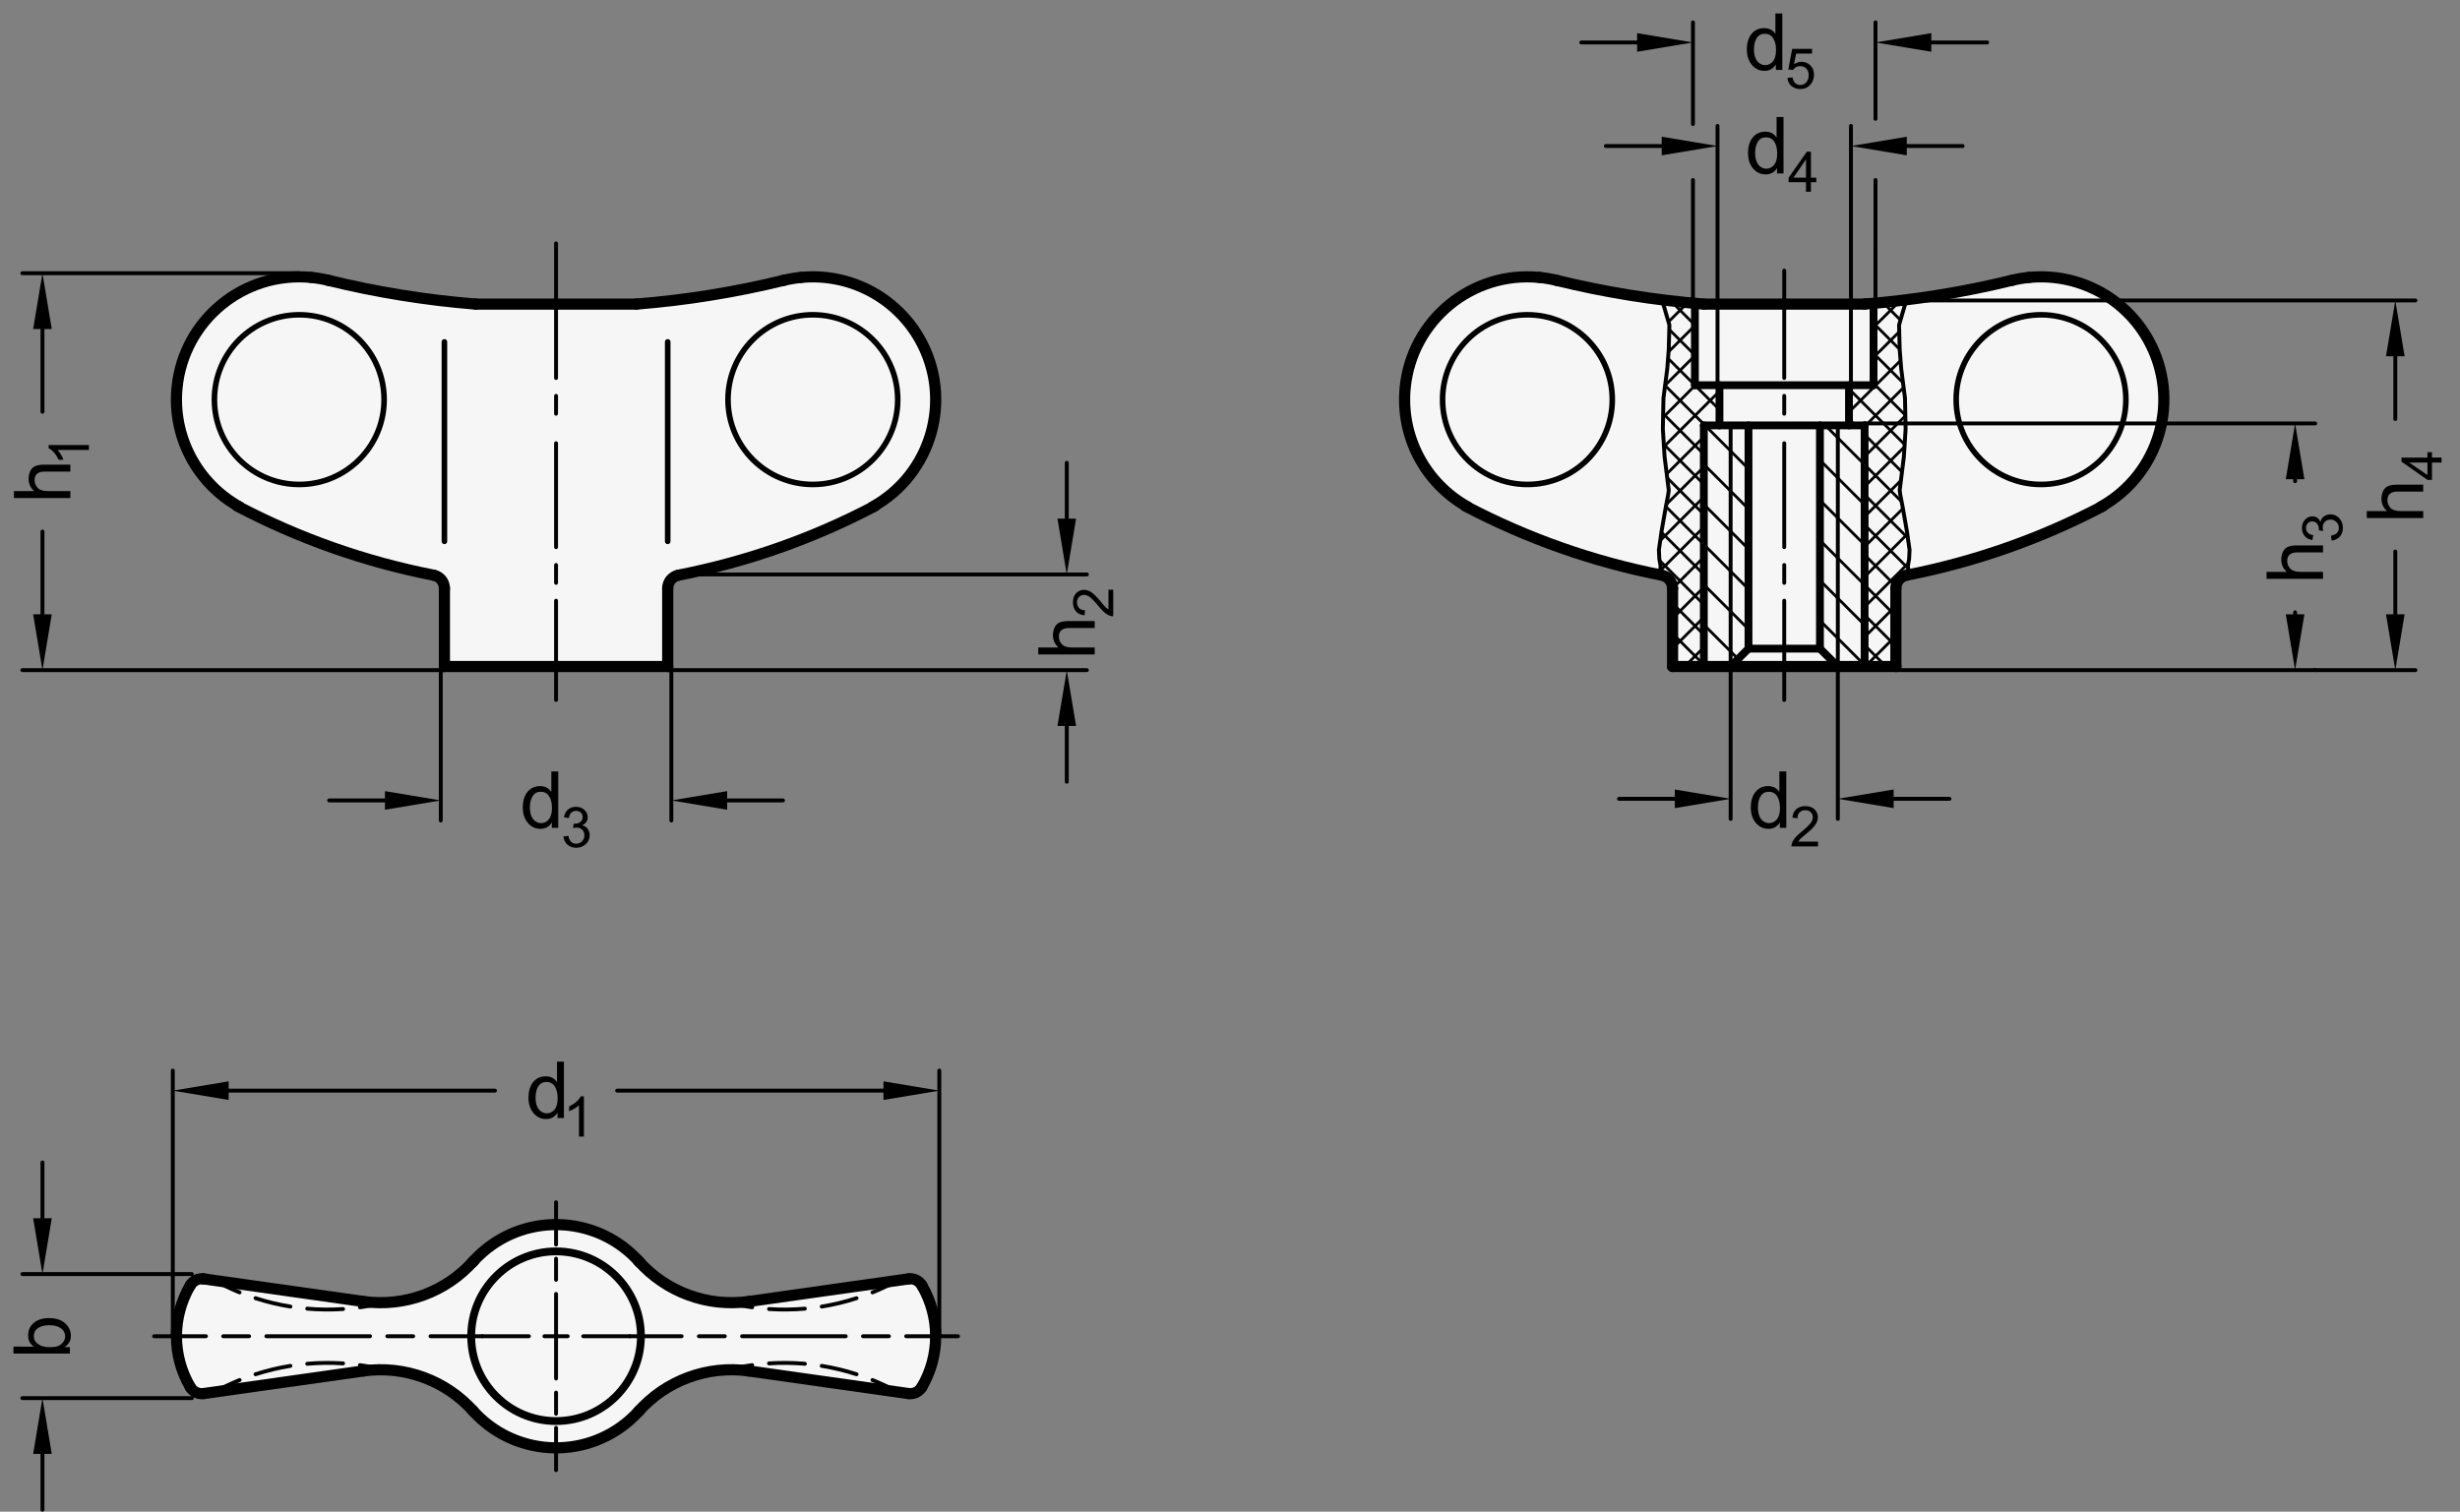 <?xml version="1.0" encoding="utf-8"?>
<!-- Generator: Adobe Illustrator 19.1.0, SVG Export Plug-In . SVG Version: 6.00 Build 0)  -->
<svg version="1.1" xmlns="http://www.w3.org/2000/svg" xmlns:xlink="http://www.w3.org/1999/xlink" x="0px" y="0px"
	 viewBox="0 0 312.276 191.946" enable-background="new 0 0 312.276 191.946" xml:space="preserve">
<rect x="0" y="0" width="312.276" height="191.946" fill="#808080" stroke="none"/>
<g id="MD_x5F_3_x5F_FUELLUNG_x5F_WS">
	<g id="POLYLINE_6_">
		<path fill="#FFFFFF" d="M86.134,73.032c8.595-1.665,16.898-4.586,24.641-8.672c7.521-4.192,10.22-13.687,6.028-21.208
			c-3.019-5.417-8.962-8.529-15.134-7.926c-0.746,0.073-1.486,0.2-2.214,0.379c-6.131,1.499-12.372,2.505-18.664,3.008H60.382
			c-6.292-0.503-12.533-1.509-18.664-3.008c-0.728-0.179-1.468-0.306-2.214-0.379c-8.57-0.837-16.196,5.431-17.033,14
			c-0.603,6.172,2.509,12.115,7.926,15.134c7.712,4.156,16.026,7.082,24.641,8.672c0.798,0.156,1.374,0.856,1.374,1.669v9.927
			h14.173H84.76v-9.927C84.76,73.887,85.336,73.188,86.134,73.032z"/>
	</g>
	<g id="POLYLINE_7_">
		<path fill="#FFFFFF" d="M242.04,73.032c8.595-1.665,16.898-4.586,24.641-8.672c7.521-4.192,10.22-13.687,6.027-21.208
			c-3.019-5.417-8.962-8.529-15.134-7.926c-0.746,0.073-1.486,0.2-2.214,0.379c-5.73,1.559-11.603,2.535-17.53,2.912h-22.677
			c-5.916-0.47-11.78-1.444-17.53-2.912c-0.728-0.179-1.468-0.306-2.214-0.379c-8.57-0.837-16.196,5.431-17.033,14
			c-0.603,6.172,2.509,12.115,7.926,15.134c7.712,4.156,16.026,7.082,24.641,8.672c0.798,0.156,1.374,0.856,1.374,1.669v9.927
			h14.173h14.173v-9.927C240.666,73.887,241.242,73.188,242.04,73.032z"/>
	</g>
	<g id="POLYLINE_8_">
		<path fill="#FFFFFF" d="M95.064,174.08l20.252,2.867c0.683,0.097,1.356-0.228,1.705-0.823c1.149-1.958,1.755-4.186,1.755-6.456
			s-0.606-4.499-1.755-6.456c-0.349-0.595-1.023-0.92-1.705-0.823l-20.252,2.867c-5.255,0.718-10.522-1.227-14.05-5.187
			c-5.298-5.759-14.262-6.133-20.021-0.835c-0.367,0.338-0.716,0.695-1.046,1.07c-3.516,3.828-8.692,5.68-13.838,4.952
			l-20.252-2.867c-0.683-0.097-1.356,0.228-1.705,0.823c-1.149,1.958-1.755,4.186-1.755,6.456s0.606,4.499,1.755,6.456
			c0.349,0.595,1.023,0.92,1.705,0.823l20.249-2.867c5.148-0.731,10.325,1.121,13.841,4.951c5.172,5.876,14.128,6.447,20.003,1.275
			c0.452-0.397,0.877-0.823,1.275-1.275C84.742,175.203,89.918,173.351,95.064,174.08z"/>
	</g>
</g>
<g id="MD_x5F_3_x5F_FUELLUNG_x5F_GR">
	<g id="POLYLINE_2_">
		<path fill="#F6F6F6" d="M95.064,174.08l20.252,2.867c0.683,0.097,1.356-0.228,1.705-0.823c1.149-1.958,1.755-4.186,1.755-6.456
			s-0.606-4.499-1.755-6.456c-0.349-0.595-1.023-0.92-1.705-0.823l-20.252,2.867c-5.255,0.718-10.522-1.227-14.05-5.187
			c-5.298-5.759-14.262-6.133-20.021-0.835c-0.367,0.338-0.716,0.695-1.046,1.07c-3.516,3.828-8.692,5.68-13.838,4.952
			l-20.252-2.867c-0.683-0.097-1.356,0.228-1.705,0.823c-1.149,1.958-1.755,4.186-1.755,6.456s0.606,4.499,1.755,6.456
			c0.349,0.595,1.023,0.92,1.705,0.823l20.249-2.867c5.148-0.731,10.325,1.121,13.841,4.951c5.172,5.876,14.128,6.447,20.003,1.275
			c0.452-0.397,0.877-0.823,1.275-1.275C84.742,175.203,89.918,173.351,95.064,174.08z"/>
	</g>
	<g id="POLYLINE_4_">
		<path fill="#F6F6F6" d="M242.04,73.032c8.595-1.665,16.898-4.586,24.641-8.672c7.521-4.192,10.22-13.687,6.027-21.208
			c-3.019-5.417-8.962-8.529-15.134-7.926c-0.746,0.073-1.486,0.2-2.214,0.379c-5.73,1.559-11.603,2.535-17.53,2.912h-22.677
			c-5.916-0.47-11.78-1.444-17.53-2.912c-0.728-0.179-1.468-0.306-2.214-0.379c-8.57-0.837-16.196,5.431-17.033,14
			c-0.603,6.172,2.509,12.115,7.926,15.134c7.712,4.156,16.026,7.082,24.641,8.672c0.798,0.156,1.374,0.856,1.374,1.669v9.927
			h14.173h14.173v-9.927C240.666,73.887,241.242,73.188,242.04,73.032z"/>
	</g>
	<g id="POLYLINE_5_">
		<path fill="#F6F6F6" d="M86.134,73.032c8.595-1.665,16.898-4.586,24.641-8.672c7.521-4.192,10.22-13.687,6.028-21.208
			c-3.019-5.417-8.962-8.529-15.134-7.926c-0.746,0.073-1.486,0.2-2.214,0.379c-6.131,1.499-12.372,2.505-18.664,3.008H60.382
			c-6.292-0.503-12.533-1.509-18.664-3.008c-0.728-0.179-1.468-0.306-2.214-0.379c-8.57-0.837-16.196,5.431-17.033,14
			c-0.603,6.172,2.509,12.115,7.926,15.134c7.712,4.156,16.026,7.082,24.641,8.672c0.798,0.156,1.374,0.856,1.374,1.669v9.927
			h14.173H84.76v-9.927C84.76,73.887,85.336,73.188,86.134,73.032z"/>
	</g>
</g>
<g id="MD_x5F_1_x5F_050">
	<g id="CIRCLE">
		
			<path fill="none" stroke="#000000" stroke-width="0.709" stroke-linecap="round" stroke-linejoin="round" stroke-miterlimit="10" d="
			M27.217,50.742c0-5.949,4.823-10.772,10.772-10.772S48.76,44.793,48.76,50.742s-4.823,10.772-10.772,10.772
			S27.217,56.691,27.217,50.742L27.217,50.742z"/>
	</g>
	<g id="CIRCLE_1_">
		
			<path fill="none" stroke="#000000" stroke-width="0.709" stroke-linecap="round" stroke-linejoin="round" stroke-miterlimit="10" d="
			M92.414,50.742c0-5.949,4.823-10.772,10.772-10.772s10.772,4.823,10.772,10.772s-4.823,10.772-10.772,10.772
			S92.414,56.691,92.414,50.742L92.414,50.742z"/>
	</g>
	<g id="CIRCLE_2_">
		
			<path fill="none" stroke="#000000" stroke-width="0.709" stroke-linecap="round" stroke-linejoin="round" stroke-miterlimit="10" d="
			M183.122,50.742c0-5.949,4.823-10.772,10.772-10.772s10.772,4.823,10.772,10.772s-4.823,10.772-10.772,10.772
			S183.122,56.691,183.122,50.742L183.122,50.742z"/>
	</g>
	<g id="CIRCLE_3_">
		
			<path fill="none" stroke="#000000" stroke-width="0.709" stroke-linecap="round" stroke-linejoin="round" stroke-miterlimit="10" d="
			M248.319,50.742c0-5.949,4.823-10.772,10.772-10.772c5.949,0,10.772,4.823,10.772,10.772s-4.823,10.772-10.772,10.772
			C253.142,61.514,248.319,56.691,248.319,50.742L248.319,50.742z"/>
	</g>
	<g id="LINE_5_">
		
			<line fill="none" stroke="#000000" stroke-width="0.709" stroke-linecap="round" stroke-linejoin="round" stroke-miterlimit="10" x1="56.414" y1="68.737" x2="56.414" y2="43.413"/>
	</g>
	<g id="LINE_6_">
		
			<line fill="none" stroke="#000000" stroke-width="0.709" stroke-linecap="round" stroke-linejoin="round" stroke-miterlimit="10" x1="84.76" y1="68.737" x2="84.76" y2="43.413"/>
	</g>
</g>
<g id="MD_x5F_2_x5F_SCHRAFFUR">
	<g id="HATCH">
		<polygon fill-rule="evenodd" clip-rule="evenodd" fill="none" points="241.822,50.548 241.339,46.813 241.151,44.391 
			241.069,41.263 241.964,38.194 241.973,38.154 237.831,38.516 237.831,48.912 234.713,48.912 234.713,54.014 236.697,54.014 
			236.697,84.628 240.666,84.628 240.666,74.701 242.04,73.032 242.272,72.986 242.284,72.798 242.186,71.874 242.346,70.977 
			242.404,69.823 242.206,68.462 242.083,67.563 241.909,66.561 241.511,64.301 241.237,62.889 241.15,62.245 241.679,58.012 
			241.901,54.483 		"/>
		
			<path fill="none" stroke="#000000" stroke-width="0.354" stroke-linecap="round" stroke-linejoin="round" stroke-miterlimit="10" d="
			M237.831,41.564l3.34-3.34 M237.831,45.383l3.26-3.26 M234.713,52.319l6.546-6.546 M236.697,54.153l4.951-4.951 M236.697,57.972
			l5.17-5.17 M236.697,61.79l5.062-5.062 M236.697,65.609L241.305,61 M236.697,69.427l4.861-4.861 M236.697,73.245l5.421-5.421
			 M236.697,77.064l5.554-5.554 M236.697,80.882l3.968-3.968 M236.769,84.628l3.896-3.896 M240.588,84.628l0.078-0.078
			 M239.414,84.628l-2.716-2.716 M240.666,82.062l-3.968-3.969 M240.666,78.243l-3.968-3.968 M240.738,74.498l-4.041-4.041
			 M242.216,72.157l-5.519-5.519 M242.185,68.307l-5.488-5.488 M241.394,63.698l-4.697-4.697 M241.44,59.925l-4.742-4.742
			 M235.528,54.014l-0.815-0.815 M241.777,56.445l-7.064-7.064 M241.866,52.715l-4.035-4.035 M241.571,48.601l-3.74-3.74
			 M241.151,44.363l-3.32-3.32 M241.249,40.643l-2.231-2.231"/>
	</g>
	<g id="HATCH_1_">
		<polygon fill-rule="evenodd" clip-rule="evenodd" fill="none" points="216.288,54.014 218.272,54.014 218.272,48.912 
			215.154,48.912 215.154,38.516 210.991,38.101 211.916,41.263 211.833,44.391 211.645,46.813 211.162,50.548 211.084,54.483 
			211.306,58.012 211.835,62.245 211.748,62.889 211.474,64.301 211.076,66.561 210.902,67.563 210.779,68.462 210.581,69.823 
			210.639,70.977 210.798,71.874 210.701,72.798 210.713,72.986 210.926,73.028 212.319,74.701 212.319,84.628 216.288,84.628 		"/>
		
			<path fill="none" stroke="#000000" stroke-width="0.354" stroke-linecap="round" stroke-linejoin="round" stroke-miterlimit="10" d="
			M211.8,40.867l2.441-2.441 M211.811,44.674l3.342-3.342 M211.371,48.932l3.782-3.782 M211.113,53.008l4.097-4.097 M211.225,56.716
			l7.047-7.047 M211.577,60.181l4.71-4.71 M217.745,54.014l0.527-0.527 M211.521,64.056l4.766-4.766 M210.753,68.643l5.535-5.535
			 M210.735,72.479l5.553-5.553 M212.319,74.713l3.969-3.969 M212.319,78.531l3.969-3.969 M212.319,82.35l3.969-3.969
			 M213.859,84.628l2.428-2.428 M212.685,84.628l-0.366-0.366 M216.288,84.412l-3.969-3.968 M216.288,80.594l-3.969-3.969
			 M216.288,76.776l-5.616-5.616 M216.288,72.957l-5.387-5.387 M216.288,69.139l-4.818-4.818 M216.288,65.321l-4.649-4.649
			 M216.288,61.502l-5.082-5.082 M216.288,57.684l-5.165-5.165 M216.436,54.014l-5.067-5.067 M218.272,52.031l-6.525-6.525
			 M215.154,45.095l-3.253-3.253 M215.154,41.276l-3.066-3.066"/>
	</g>
	<g id="HATCH_2_">
		<path fill-rule="evenodd" clip-rule="evenodd" fill="none" d="M236.697,54.014h-3.402v30.614h3.402V54.014z M233.296,54.014
			h-2.268V82.36l2.268,2.268V54.014z M221.957,54.014h-2.268v30.614l2.268-2.268V54.014z M219.689,54.014h-3.402v30.614h3.402
			V54.014z"/>
		
			<path fill="none" stroke="#000000" stroke-width="0.354" stroke-linecap="round" stroke-linejoin="round" stroke-miterlimit="10" d="
			M216.503,84.628l-0.216-0.216 M220.642,83.675l-0.953-0.953 M219.689,82.723l-3.402-3.402 M221.957,79.899l-2.268-2.268
			 M221.957,74.808l-2.268-2.268 M219.689,77.632l-3.402-3.402 M219.689,72.541l-3.402-3.402 M236.697,84.457l-3.402-3.402
			 M236.697,79.366l-3.402-3.402 M233.296,81.056l-2.268-2.268 M233.296,75.964l-2.268-2.268 M221.957,69.717l-2.268-2.268
			 M221.957,64.626l-2.268-2.268 M219.689,67.449l-3.402-3.402 M219.689,62.358l-3.402-3.402 M236.697,74.275l-3.402-3.402
			 M233.296,70.873l-2.268-2.268 M221.957,59.535l-2.268-2.268 M219.689,57.267l-3.253-3.253 M236.697,69.184l-3.402-3.402
			 M233.296,65.782l-2.268-2.268 M221.957,54.444l-0.43-0.43 M236.697,64.093l-3.402-3.402 M233.296,60.691l-2.268-2.268
			 M236.697,59.001l-3.402-3.402 M233.296,55.6l-1.586-1.586"/>
	</g>
</g>
<g id="MD_x5F_1_x5F_035">
	<g id="LINE">
		
			<line fill="none" stroke="#000000" stroke-width="0.496" stroke-linecap="round" stroke-linejoin="round" stroke-miterlimit="10" x1="241.964" y1="38.194" x2="241.993" y2="38.069"/>
	</g>
	<g id="POLYLINE">
		
			<polyline fill="none" stroke="#000000" stroke-width="0.496" stroke-linecap="round" stroke-linejoin="round" stroke-miterlimit="10" points="
			241.964,38.194 241.069,41.263 241.151,44.391 241.339,46.813 241.822,50.548 241.901,54.483 241.679,58.012 241.15,62.245 
			241.237,62.889 241.511,64.301 241.909,66.561 242.083,67.563 242.206,68.462 242.404,69.823 242.346,70.977 242.186,71.874 
			242.284,72.798 242.272,72.986 		"/>
	</g>
	<g id="LINE_15_">
		
			<line fill="none" stroke="#000000" stroke-width="0.496" stroke-linecap="round" stroke-linejoin="round" stroke-miterlimit="10" x1="233.296" y1="54.014" x2="233.296" y2="84.628"/>
	</g>
	<g id="LINE_18_">
		
			<line fill="none" stroke="#000000" stroke-width="0.496" stroke-linecap="round" stroke-linejoin="round" stroke-miterlimit="10" x1="219.689" y1="54.014" x2="219.689" y2="84.628"/>
	</g>
	<g id="POLYLINE_1_">
		
			<polyline fill="none" stroke="#000000" stroke-width="0.496" stroke-linecap="round" stroke-linejoin="round" stroke-miterlimit="10" points="
			210.981,38.067 211.916,41.263 211.833,44.391 211.645,46.813 211.162,50.548 211.084,54.483 211.306,58.012 211.835,62.245 
			211.748,62.889 211.474,64.301 211.076,66.561 210.902,67.563 210.779,68.462 210.581,69.823 210.639,70.977 210.798,71.874 
			210.701,72.798 210.713,72.986 		"/>
	</g>
	<g id="ARC_34_">
		
			<path fill="none" stroke="#000000" stroke-width="0.496" stroke-linecap="round" stroke-linejoin="round" stroke-miterlimit="10" d="
			M39.001,166.168c1.512,0.132,3.033,0.148,4.548,0.048"/>
	</g>
	<g id="ARC_35_">
		
			<path fill="none" stroke="#000000" stroke-width="0.496" stroke-linecap="round" stroke-linejoin="round" stroke-miterlimit="10" d="
			M32.44,164.839c1.445,0.467,2.923,0.823,4.422,1.064"/>
	</g>
	<g id="ARC_36_">
		
			<path fill="none" stroke="#000000" stroke-width="0.496" stroke-linecap="round" stroke-linejoin="round" stroke-miterlimit="10" d="
			M27.217,162.58c1.036,0.569,2.104,1.077,3.198,1.522"/>
	</g>
	<g id="ARC_37_">
		
			<path fill="none" stroke="#000000" stroke-width="0.496" stroke-linecap="round" stroke-linejoin="round" stroke-miterlimit="10" d="
			M45.693,165.996c1.032-0.144,2.056-0.342,3.067-0.593"/>
	</g>
	<g id="ARC_38_">
		
			<path fill="none" stroke="#000000" stroke-width="0.496" stroke-linecap="round" stroke-linejoin="round" stroke-miterlimit="10" d="
			M43.549,173.119c-1.515-0.1-3.035-0.084-4.548,0.048"/>
	</g>
	<g id="ARC_39_">
		
			<path fill="none" stroke="#000000" stroke-width="0.496" stroke-linecap="round" stroke-linejoin="round" stroke-miterlimit="10" d="
			M36.862,173.432c-1.499,0.241-2.977,0.597-4.422,1.064"/>
	</g>
	<g id="ARC_40_">
		
			<path fill="none" stroke="#000000" stroke-width="0.496" stroke-linecap="round" stroke-linejoin="round" stroke-miterlimit="10" d="
			M30.415,175.233c-1.095,0.445-2.162,0.953-3.198,1.522"/>
	</g>
	<g id="ARC_41_">
		
			<path fill="none" stroke="#000000" stroke-width="0.496" stroke-linecap="round" stroke-linejoin="round" stroke-miterlimit="10" d="
			M48.76,173.933c-1.011-0.251-2.035-0.449-3.067-0.593"/>
	</g>
	<g id="ARC_42_">
		
			<path fill="none" stroke="#000000" stroke-width="0.496" stroke-linecap="round" stroke-linejoin="round" stroke-miterlimit="10" d="
			M97.625,166.216c1.515,0.1,3.035,0.084,4.548-0.048"/>
	</g>
	<g id="ARC_43_">
		
			<path fill="none" stroke="#000000" stroke-width="0.496" stroke-linecap="round" stroke-linejoin="round" stroke-miterlimit="10" d="
			M104.312,165.903c1.499-0.241,2.977-0.597,4.422-1.064"/>
	</g>
	<g id="ARC_44_">
		
			<path fill="none" stroke="#000000" stroke-width="0.496" stroke-linecap="round" stroke-linejoin="round" stroke-miterlimit="10" d="
			M110.759,164.102c1.095-0.445,2.162-0.953,3.198-1.522"/>
	</g>
	<g id="ARC_45_">
		
			<path fill="none" stroke="#000000" stroke-width="0.496" stroke-linecap="round" stroke-linejoin="round" stroke-miterlimit="10" d="
			M92.414,165.402c1.011,0.251,2.035,0.449,3.067,0.593"/>
	</g>
	<g id="ARC_46_">
		
			<path fill="none" stroke="#000000" stroke-width="0.496" stroke-linecap="round" stroke-linejoin="round" stroke-miterlimit="10" d="
			M102.173,173.167c-1.512-0.132-3.033-0.148-4.548-0.048"/>
	</g>
	<g id="ARC_47_">
		
			<path fill="none" stroke="#000000" stroke-width="0.496" stroke-linecap="round" stroke-linejoin="round" stroke-miterlimit="10" d="
			M108.733,174.496c-1.445-0.467-2.923-0.823-4.422-1.064"/>
	</g>
	<g id="ARC_48_">
		
			<path fill="none" stroke="#000000" stroke-width="0.496" stroke-linecap="round" stroke-linejoin="round" stroke-miterlimit="10" d="
			M113.957,176.755c-1.036-0.569-2.104-1.077-3.198-1.522"/>
	</g>
	<g id="ARC_49_">
		
			<path fill="none" stroke="#000000" stroke-width="0.496" stroke-linecap="round" stroke-linejoin="round" stroke-miterlimit="10" d="
			M95.481,173.339c-1.032,0.144-2.056,0.342-3.067,0.593"/>
	</g>
</g>
<g id="MD_x5F_1_x5F_070">
	<g id="CIRCLE_4_">
		
			<path fill="none" stroke="#000000" stroke-width="0.992" stroke-linecap="round" stroke-linejoin="round" stroke-miterlimit="10" d="
			M59.815,169.667c0-5.949,4.823-10.772,10.772-10.772s10.772,4.823,10.772,10.772s-4.823,10.772-10.772,10.772
			S59.815,175.616,59.815,169.667L59.815,169.667z"/>
	</g>
	<g id="LINE_7_">
		
			<line fill="none" stroke="#000000" stroke-width="0.992" stroke-linecap="round" stroke-linejoin="round" stroke-miterlimit="10" x1="215.154" y1="48.912" x2="237.831" y2="48.912"/>
	</g>
	<g id="LINE_8_">
		
			<line fill="none" stroke="#000000" stroke-width="0.992" stroke-linecap="round" stroke-linejoin="round" stroke-miterlimit="10" x1="215.154" y1="38.516" x2="215.154" y2="48.912"/>
	</g>
	<g id="LINE_9_">
		
			<line fill="none" stroke="#000000" stroke-width="0.992" stroke-linecap="round" stroke-linejoin="round" stroke-miterlimit="10" x1="237.831" y1="48.912" x2="237.831" y2="38.516"/>
	</g>
	<g id="LINE_10_">
		
			<line fill="none" stroke="#000000" stroke-width="0.992" stroke-linecap="round" stroke-linejoin="round" stroke-miterlimit="10" x1="234.713" y1="48.912" x2="234.713" y2="54.014"/>
	</g>
	<g id="LINE_11_">
		
			<line fill="none" stroke="#000000" stroke-width="0.992" stroke-linecap="round" stroke-linejoin="round" stroke-miterlimit="10" x1="218.272" y1="48.912" x2="218.272" y2="54.014"/>
	</g>
	<g id="LINE_12_">
		
			<line fill="none" stroke="#000000" stroke-width="0.992" stroke-linecap="round" stroke-linejoin="round" stroke-miterlimit="10" x1="236.697" y1="54.014" x2="236.697" y2="84.628"/>
	</g>
	<g id="LINE_13_">
		
			<line fill="none" stroke="#000000" stroke-width="0.992" stroke-linecap="round" stroke-linejoin="round" stroke-miterlimit="10" x1="221.957" y1="82.36" x2="231.028" y2="82.36"/>
	</g>
	<g id="LINE_14_">
		
			<line fill="none" stroke="#000000" stroke-width="0.992" stroke-linecap="round" stroke-linejoin="round" stroke-miterlimit="10" x1="231.028" y1="54.014" x2="231.028" y2="82.36"/>
	</g>
	<g id="LINE_16_">
		
			<line fill="none" stroke="#000000" stroke-width="0.992" stroke-linecap="round" stroke-linejoin="round" stroke-miterlimit="10" x1="221.957" y1="54.014" x2="221.957" y2="82.36"/>
	</g>
	<g id="LINE_17_">
		
			<line fill="none" stroke="#000000" stroke-width="0.992" stroke-linecap="round" stroke-linejoin="round" stroke-miterlimit="10" x1="216.288" y1="84.628" x2="216.288" y2="54.014"/>
	</g>
	<g id="LINE_19_">
		
			<line fill="none" stroke="#000000" stroke-width="0.992" stroke-linecap="round" stroke-linejoin="round" stroke-miterlimit="10" x1="216.288" y1="54.014" x2="236.697" y2="54.014"/>
	</g>
	<g id="LINE_20_">
		
			<line fill="none" stroke="#000000" stroke-width="0.992" stroke-linecap="round" stroke-linejoin="round" stroke-miterlimit="10" x1="221.957" y1="82.36" x2="219.689" y2="84.628"/>
	</g>
	<g id="LINE_21_">
		
			<line fill="none" stroke="#000000" stroke-width="0.992" stroke-linecap="round" stroke-linejoin="round" stroke-miterlimit="10" x1="231.028" y1="82.36" x2="233.296" y2="84.628"/>
	</g>
</g>
<g id="MD_x5F_2_x5F_MITTELLINIE">
	<g id="LINE_1_">
		<path d="M70.587,169.916c-0.137,0-0.248-0.111-0.248-0.248v-5.371c0-0.137,0.111-0.248,0.248-0.248s0.248,0.111,0.248,0.248v5.371
			C70.835,169.804,70.724,169.916,70.587,169.916z M70.587,162.754c-0.137,0-0.248-0.111-0.248-0.248v-2.686
			c0-0.137,0.111-0.248,0.248-0.248s0.248,0.111,0.248,0.248v2.686C70.835,162.643,70.724,162.754,70.587,162.754z M70.587,158.279
			c-0.137,0-0.248-0.111-0.248-0.248v-5.371c0-0.137,0.111-0.248,0.248-0.248s0.248,0.111,0.248,0.248v5.371
			C70.835,158.167,70.724,158.279,70.587,158.279z"/>
	</g>
	<g id="LINE_2_">
		<path d="M70.587,186.923c-0.137,0-0.248-0.111-0.248-0.248v-5.371c0-0.137,0.111-0.248,0.248-0.248s0.248,0.111,0.248,0.248v5.371
			C70.835,186.812,70.724,186.923,70.587,186.923z M70.587,179.762c-0.137,0-0.248-0.111-0.248-0.248v-2.686
			c0-0.137,0.111-0.248,0.248-0.248s0.248,0.111,0.248,0.248v2.686C70.835,179.651,70.724,179.762,70.587,179.762z M70.587,175.287
			c-0.137,0-0.248-0.111-0.248-0.248v-5.371c0-0.137,0.111-0.248,0.248-0.248s0.248,0.111,0.248,0.248v5.371
			C70.835,175.175,70.724,175.287,70.587,175.287z"/>
	</g>
	<g id="LINE_3_">
		<path d="M61.227,169.916h-6.579c-0.137,0-0.248-0.111-0.248-0.248s0.111-0.248,0.248-0.248h6.579c0.137,0,0.248,0.111,0.248,0.248
			S61.364,169.916,61.227,169.916z M52.455,169.916h-3.289c-0.137,0-0.248-0.111-0.248-0.248s0.111-0.248,0.248-0.248h3.289
			c0.137,0,0.248,0.111,0.248,0.248S52.592,169.916,52.455,169.916z M46.973,169.916H33.816c-0.137,0-0.248-0.111-0.248-0.248
			s0.111-0.248,0.248-0.248h13.157c0.137,0,0.248,0.111,0.248,0.248S47.11,169.916,46.973,169.916z M31.624,169.916h-3.289
			c-0.137,0-0.248-0.111-0.248-0.248s0.111-0.248,0.248-0.248h3.289c0.137,0,0.248,0.111,0.248,0.248S31.761,169.916,31.624,169.916
			z M26.142,169.916h-6.578c-0.137,0-0.248-0.111-0.248-0.248s0.111-0.248,0.248-0.248h6.578c0.137,0,0.248,0.111,0.248,0.248
			S26.279,169.916,26.142,169.916z"/>
	</g>
	<g id="LINE_4_">
		<path d="M121.61,169.916h-6.578c-0.137,0-0.248-0.111-0.248-0.248s0.111-0.248,0.248-0.248h6.578c0.137,0,0.248,0.111,0.248,0.248
			S121.748,169.916,121.61,169.916z M112.839,169.916h-3.289c-0.137,0-0.248-0.111-0.248-0.248s0.111-0.248,0.248-0.248h3.289
			c0.137,0,0.248,0.111,0.248,0.248S112.977,169.916,112.839,169.916z M107.357,169.916H94.201c-0.137,0-0.248-0.111-0.248-0.248
			s0.111-0.248,0.248-0.248h13.157c0.137,0,0.248,0.111,0.248,0.248S107.495,169.916,107.357,169.916z M92.008,169.916h-3.289
			c-0.137,0-0.248-0.111-0.248-0.248s0.111-0.248,0.248-0.248h3.289c0.137,0,0.248,0.111,0.248,0.248S92.146,169.916,92.008,169.916
			z M86.526,169.916h-6.579c-0.137,0-0.248-0.111-0.248-0.248s0.111-0.248,0.248-0.248h6.579c0.137,0,0.248,0.111,0.248,0.248
			S86.664,169.916,86.526,169.916z"/>
	</g>
	<g id="LINE_37_">
		<path d="M226.493,89.128c-0.137,0-0.248-0.111-0.248-0.248V76.277c0-0.137,0.111-0.248,0.248-0.248s0.248,0.111,0.248,0.248V88.88
			C226.741,89.017,226.629,89.128,226.493,89.128z"/>
	</g>
	<g id="LINE_38_">
		<path d="M226.493,74.257c-0.137,0-0.248-0.111-0.248-0.248v-2.268c0-0.137,0.111-0.248,0.248-0.248s0.248,0.111,0.248,0.248v2.268
			C226.741,74.146,226.629,74.257,226.493,74.257z"/>
	</g>
	<g id="LINE_39_">
		<path d="M226.493,69.722c-0.137,0-0.248-0.111-0.248-0.248V56.282c0-0.137,0.111-0.248,0.248-0.248s0.248,0.111,0.248,0.248
			v13.192C226.741,69.611,226.629,69.722,226.493,69.722z"/>
	</g>
	<g id="LINE_40_">
		<path d="M226.493,52.781c-0.137,0-0.248-0.111-0.248-0.248v-2.268c0-0.137,0.111-0.248,0.248-0.248s0.248,0.111,0.248,0.248v2.268
			C226.741,52.67,226.629,52.781,226.493,52.781z"/>
	</g>
	<g id="LINE_41_">
		<path d="M226.493,48.245c-0.137,0-0.248-0.111-0.248-0.248V34.36c0-0.137,0.111-0.248,0.248-0.248s0.248,0.111,0.248,0.248v13.637
			C226.741,48.134,226.629,48.245,226.493,48.245z"/>
	</g>
	<g id="LINE_42_">
		<path d="M70.587,89.128c-0.137,0-0.248-0.111-0.248-0.248V76.277c0-0.137,0.111-0.248,0.248-0.248s0.248,0.111,0.248,0.248V88.88
			C70.835,89.017,70.724,89.128,70.587,89.128z"/>
	</g>
	<g id="LINE_43_">
		<path d="M70.587,74.257c-0.137,0-0.248-0.111-0.248-0.248v-2.268c0-0.137,0.111-0.248,0.248-0.248s0.248,0.111,0.248,0.248v2.268
			C70.835,74.146,70.724,74.257,70.587,74.257z"/>
	</g>
	<g id="LINE_44_">
		<path d="M70.587,69.722c-0.137,0-0.248-0.111-0.248-0.248V56.282c0-0.137,0.111-0.248,0.248-0.248s0.248,0.111,0.248,0.248v13.192
			C70.835,69.611,70.724,69.722,70.587,69.722z"/>
	</g>
	<g id="LINE_45_">
		<path d="M70.587,52.781c-0.137,0-0.248-0.111-0.248-0.248v-2.268c0-0.137,0.111-0.248,0.248-0.248s0.248,0.111,0.248,0.248v2.268
			C70.835,52.67,70.724,52.781,70.587,52.781z"/>
	</g>
	<g id="LINE_46_">
		<path d="M70.587,48.245c-0.137,0-0.248-0.111-0.248-0.248V30.903c0-0.137,0.111-0.248,0.248-0.248s0.248,0.111,0.248,0.248v17.094
			C70.835,48.134,70.724,48.245,70.587,48.245z"/>
	</g>
	<g id="LINE_47_">
		<path d="M79.947,169.916h-5.912c-0.137,0-0.248-0.111-0.248-0.248s0.111-0.248,0.248-0.248h5.912c0.137,0,0.248,0.111,0.248,0.248
			S80.084,169.916,79.947,169.916z M72.065,169.916h-2.956c-0.137,0-0.248-0.111-0.248-0.248s0.111-0.248,0.248-0.248h2.956
			c0.137,0,0.248,0.111,0.248,0.248S72.202,169.916,72.065,169.916z M67.139,169.916h-5.912c-0.137,0-0.248-0.111-0.248-0.248
			s0.111-0.248,0.248-0.248h5.912c0.137,0,0.248,0.111,0.248,0.248S67.276,169.916,67.139,169.916z"/>
	</g>
</g>
<g id="MD_x5F_1_x5F_100">
	<g id="ARC">
		
			<path fill="none" stroke="#000000" stroke-width="1.417" stroke-linecap="round" stroke-linejoin="round" stroke-miterlimit="10" d="
			M41.671,35.593c6.146,1.506,12.404,2.515,18.711,3.02"/>
	</g>
	<g id="ARC_1_">
		
			<path fill="none" stroke="#000000" stroke-width="1.417" stroke-linecap="round" stroke-linejoin="round" stroke-miterlimit="10" d="
			M30.108,64.248c7.839,4.125,16.238,7.084,24.931,8.784"/>
	</g>
	<g id="LINE_22_">
		
			<line fill="none" stroke="#000000" stroke-width="1.417" stroke-linecap="round" stroke-linejoin="round" stroke-miterlimit="10" x1="56.414" y1="74.701" x2="56.414" y2="84.628"/>
	</g>
	<g id="LINE_23_">
		
			<line fill="none" stroke="#000000" stroke-width="1.417" stroke-linecap="round" stroke-linejoin="round" stroke-miterlimit="10" x1="56.414" y1="84.628" x2="70.587" y2="84.628"/>
	</g>
	<g id="ARC_2_">
		
			<path fill="none" stroke="#000000" stroke-width="1.417" stroke-linecap="round" stroke-linejoin="round" stroke-miterlimit="10" d="
			M39.505,35.225c-8.57-0.837-16.196,5.431-17.033,14c-0.603,6.172,2.509,12.115,7.926,15.134"/>
	</g>
	<g id="ARC_3_">
		
			<path fill="none" stroke="#000000" stroke-width="1.417" stroke-linecap="round" stroke-linejoin="round" stroke-miterlimit="10" d="
			M41.718,35.604c-0.728-0.179-1.468-0.306-2.214-0.379"/>
	</g>
	<g id="ARC_4_">
		
			<path fill="none" stroke="#000000" stroke-width="1.417" stroke-linecap="round" stroke-linejoin="round" stroke-miterlimit="10" d="
			M56.414,74.701c0-0.813-0.576-1.513-1.374-1.669"/>
	</g>
	<g id="LINE_24_">
		
			<line fill="none" stroke="#000000" stroke-width="1.417" stroke-linecap="round" stroke-linejoin="round" stroke-miterlimit="10" x1="60.382" y1="38.612" x2="70.587" y2="38.612"/>
	</g>
	<g id="LINE_25_">
		
			<line fill="none" stroke="#000000" stroke-width="1.417" stroke-linecap="round" stroke-linejoin="round" stroke-miterlimit="10" x1="80.792" y1="38.612" x2="70.587" y2="38.612"/>
	</g>
	<g id="ARC_5_">
		
			<path fill="none" stroke="#000000" stroke-width="1.417" stroke-linecap="round" stroke-linejoin="round" stroke-miterlimit="10" d="
			M86.134,73.032c-0.798,0.156-1.374,0.856-1.374,1.669"/>
	</g>
	<g id="ARC_6_">
		
			<path fill="none" stroke="#000000" stroke-width="1.417" stroke-linecap="round" stroke-linejoin="round" stroke-miterlimit="10" d="
			M101.669,35.225c-0.746,0.073-1.486,0.2-2.214,0.379"/>
	</g>
	<g id="ARC_7_">
		
			<path fill="none" stroke="#000000" stroke-width="1.417" stroke-linecap="round" stroke-linejoin="round" stroke-miterlimit="10" d="
			M110.776,64.36c7.521-4.192,10.22-13.687,6.028-21.208c-3.019-5.417-8.962-8.529-15.134-7.926"/>
	</g>
	<g id="LINE_26_">
		
			<line fill="none" stroke="#000000" stroke-width="1.417" stroke-linecap="round" stroke-linejoin="round" stroke-miterlimit="10" x1="84.76" y1="84.628" x2="70.587" y2="84.628"/>
	</g>
	<g id="LINE_27_">
		
			<line fill="none" stroke="#000000" stroke-width="1.417" stroke-linecap="round" stroke-linejoin="round" stroke-miterlimit="10" x1="84.76" y1="74.701" x2="84.76" y2="84.628"/>
	</g>
	<g id="ARC_8_">
		
			<path fill="none" stroke="#000000" stroke-width="1.417" stroke-linecap="round" stroke-linejoin="round" stroke-miterlimit="10" d="
			M86.134,73.032c8.693-1.7,17.092-4.659,24.931-8.784"/>
	</g>
	<g id="ARC_9_">
		
			<path fill="none" stroke="#000000" stroke-width="1.417" stroke-linecap="round" stroke-linejoin="round" stroke-miterlimit="10" d="
			M80.792,38.612c6.308-0.504,12.565-1.514,18.711-3.02"/>
	</g>
	<g id="ARC_10_">
		
			<path fill="none" stroke="#000000" stroke-width="1.417" stroke-linecap="round" stroke-linejoin="round" stroke-miterlimit="10" d="
			M197.576,35.593c6.146,1.506,12.404,2.515,18.711,3.02"/>
	</g>
	<g id="LINE_28_">
		
			<line fill="none" stroke="#000000" stroke-width="1.417" stroke-linecap="round" stroke-linejoin="round" stroke-miterlimit="10" x1="212.319" y1="74.701" x2="212.319" y2="84.628"/>
	</g>
	<g id="ARC_11_">
		
			<path fill="none" stroke="#000000" stroke-width="1.417" stroke-linecap="round" stroke-linejoin="round" stroke-miterlimit="10" d="
			M212.319,74.701c-0.005-0.812-0.579-1.509-1.374-1.669"/>
	</g>
	<g id="ARC_12_">
		
			<path fill="none" stroke="#000000" stroke-width="1.417" stroke-linecap="round" stroke-linejoin="round" stroke-miterlimit="10" d="
			M242.04,73.032c-0.798,0.156-1.374,0.856-1.374,1.669"/>
	</g>
	<g id="LINE_29_">
		
			<line fill="none" stroke="#000000" stroke-width="1.417" stroke-linecap="round" stroke-linejoin="round" stroke-miterlimit="10" x1="240.666" y1="74.701" x2="240.666" y2="84.628"/>
	</g>
	<g id="ARC_13_">
		
			<path fill="none" stroke="#000000" stroke-width="1.417" stroke-linecap="round" stroke-linejoin="round" stroke-miterlimit="10" d="
			M186.014,64.248c7.839,4.125,16.238,7.084,24.931,8.784"/>
	</g>
	<g id="ARC_14_">
		
			<path fill="none" stroke="#000000" stroke-width="1.417" stroke-linecap="round" stroke-linejoin="round" stroke-miterlimit="10" d="
			M195.41,35.225c-8.57-0.837-16.196,5.431-17.033,14c-0.603,6.172,2.509,12.115,7.926,15.134"/>
	</g>
	<g id="ARC_15_">
		
			<path fill="none" stroke="#000000" stroke-width="1.417" stroke-linecap="round" stroke-linejoin="round" stroke-miterlimit="10" d="
			M197.624,35.604c-0.728-0.179-1.468-0.306-2.214-0.379"/>
	</g>
	<g id="ARC_16_">
		
			<path fill="none" stroke="#000000" stroke-width="1.417" stroke-linecap="round" stroke-linejoin="round" stroke-miterlimit="10" d="
			M257.574,35.225c-0.746,0.073-1.486,0.2-2.214,0.379"/>
	</g>
	<g id="ARC_17_">
		
			<path fill="none" stroke="#000000" stroke-width="1.417" stroke-linecap="round" stroke-linejoin="round" stroke-miterlimit="10" d="
			M266.681,64.36c7.521-4.192,10.22-13.687,6.027-21.208c-3.019-5.417-8.962-8.529-15.134-7.926"/>
	</g>
	<g id="ARC_18_">
		
			<path fill="none" stroke="#000000" stroke-width="1.417" stroke-linecap="round" stroke-linejoin="round" stroke-miterlimit="10" d="
			M242.04,73.032c8.693-1.7,17.092-4.659,24.931-8.784"/>
	</g>
	<g id="ARC_19_">
		
			<path fill="none" stroke="#000000" stroke-width="1.417" stroke-linecap="round" stroke-linejoin="round" stroke-miterlimit="10" d="
			M236.697,38.612c6.308-0.504,12.565-1.514,18.711-3.02"/>
	</g>
	<g id="LINE_30_">
		
			<line fill="none" stroke="#000000" stroke-width="1.417" stroke-linecap="round" stroke-linejoin="round" stroke-miterlimit="10" x1="212.319" y1="84.628" x2="226.492" y2="84.628"/>
	</g>
	<g id="LINE_31_">
		
			<line fill="none" stroke="#000000" stroke-width="1.417" stroke-linecap="round" stroke-linejoin="round" stroke-miterlimit="10" x1="240.666" y1="84.628" x2="226.492" y2="84.628"/>
	</g>
	<g id="LINE_32_">
		
			<line fill="none" stroke="#000000" stroke-width="1.417" stroke-linecap="round" stroke-linejoin="round" stroke-miterlimit="10" x1="216.288" y1="38.612" x2="236.697" y2="38.612"/>
	</g>
	<g id="ARC_20_">
		
			<path fill="none" stroke="#000000" stroke-width="1.417" stroke-linecap="round" stroke-linejoin="round" stroke-miterlimit="10" d="
			M59.948,179.032c5.172,5.876,14.128,6.447,20.003,1.275c0.452-0.397,0.877-0.823,1.275-1.275"/>
	</g>
	<g id="ARC_21_">
		
			<path fill="none" stroke="#000000" stroke-width="1.417" stroke-linecap="round" stroke-linejoin="round" stroke-miterlimit="10" d="
			M81.226,160.303c-5.172-5.876-14.128-6.447-20.003-1.275c-0.452,0.397-0.877,0.823-1.275,1.275"/>
	</g>
	<g id="ARC_22_">
		
			<path fill="none" stroke="#000000" stroke-width="1.417" stroke-linecap="round" stroke-linejoin="round" stroke-miterlimit="10" d="
			M24.153,163.211c-1.149,1.958-1.755,4.186-1.755,6.456"/>
	</g>
	<g id="LINE_33_">
		
			<line fill="none" stroke="#000000" stroke-width="1.417" stroke-linecap="round" stroke-linejoin="round" stroke-miterlimit="10" x1="25.858" y1="162.388" x2="46.11" y2="165.255"/>
	</g>
	<g id="ARC_23_">
		
			<path fill="none" stroke="#000000" stroke-width="1.417" stroke-linecap="round" stroke-linejoin="round" stroke-miterlimit="10" d="
			M46.107,165.254c5.258,0.745,10.539-1.204,14.052-5.186"/>
	</g>
	<g id="ARC_24_">
		
			<path fill="none" stroke="#000000" stroke-width="1.417" stroke-linecap="round" stroke-linejoin="round" stroke-miterlimit="10" d="
			M25.858,162.388c-0.683-0.097-1.356,0.228-1.705,0.823"/>
	</g>
	<g id="ARC_25_">
		
			<path fill="none" stroke="#000000" stroke-width="1.417" stroke-linecap="round" stroke-linejoin="round" stroke-miterlimit="10" d="
			M22.398,169.667c0,2.27,0.606,4.499,1.755,6.456"/>
	</g>
	<g id="ARC_26_">
		
			<path fill="none" stroke="#000000" stroke-width="1.417" stroke-linecap="round" stroke-linejoin="round" stroke-miterlimit="10" d="
			M24.153,176.124c0.349,0.595,1.023,0.92,1.705,0.823"/>
	</g>
	<g id="LINE_34_">
		
			<line fill="none" stroke="#000000" stroke-width="1.417" stroke-linecap="round" stroke-linejoin="round" stroke-miterlimit="10" x1="25.858" y1="176.947" x2="46.11" y2="174.08"/>
	</g>
	<g id="ARC_27_">
		
			<path fill="none" stroke="#000000" stroke-width="1.417" stroke-linecap="round" stroke-linejoin="round" stroke-miterlimit="10" d="
			M60.159,179.267c-3.513-3.983-8.794-5.931-14.052-5.186"/>
	</g>
	<g id="ARC_28_">
		
			<path fill="none" stroke="#000000" stroke-width="1.417" stroke-linecap="round" stroke-linejoin="round" stroke-miterlimit="10" d="
			M81.015,160.068c3.513,3.983,8.794,5.931,14.052,5.186"/>
	</g>
	<g id="ARC_29_">
		
			<path fill="none" stroke="#000000" stroke-width="1.417" stroke-linecap="round" stroke-linejoin="round" stroke-miterlimit="10" d="
			M95.067,174.08c-5.258-0.745-10.539,1.204-14.052,5.186"/>
	</g>
	<g id="LINE_35_">
		
			<line fill="none" stroke="#000000" stroke-width="1.417" stroke-linecap="round" stroke-linejoin="round" stroke-miterlimit="10" x1="115.316" y1="176.947" x2="95.064" y2="174.08"/>
	</g>
	<g id="ARC_30_">
		
			<path fill="none" stroke="#000000" stroke-width="1.417" stroke-linecap="round" stroke-linejoin="round" stroke-miterlimit="10" d="
			M117.021,176.124c1.149-1.958,1.755-4.186,1.755-6.456"/>
	</g>
	<g id="LINE_36_">
		
			<line fill="none" stroke="#000000" stroke-width="1.417" stroke-linecap="round" stroke-linejoin="round" stroke-miterlimit="10" x1="115.316" y1="162.388" x2="95.064" y2="165.255"/>
	</g>
	<g id="ARC_31_">
		
			<path fill="none" stroke="#000000" stroke-width="1.417" stroke-linecap="round" stroke-linejoin="round" stroke-miterlimit="10" d="
			M117.021,163.211c-0.349-0.595-1.023-0.92-1.705-0.823"/>
	</g>
	<g id="ARC_32_">
		
			<path fill="none" stroke="#000000" stroke-width="1.417" stroke-linecap="round" stroke-linejoin="round" stroke-miterlimit="10" d="
			M118.776,169.667c0-2.27-0.606-4.499-1.755-6.456"/>
	</g>
	<g id="ARC_33_">
		
			<path fill="none" stroke="#000000" stroke-width="1.417" stroke-linecap="round" stroke-linejoin="round" stroke-miterlimit="10" d="
			M115.316,176.947c0.683,0.097,1.356-0.228,1.705-0.823"/>
	</g>
</g>
<g id="MD_x5F_2_x5F_BEMASSUNG">
	<g id="LINE_48_">
		
			<line stroke="#000000" stroke-width="0.496" stroke-linecap="round" stroke-linejoin="round" stroke-miterlimit="10" x1="37.955" y1="34.692" x2="2.839" y2="34.692"/>
	</g>
	<g id="LINE_49_">
		
			<line stroke="#000000" stroke-width="0.496" stroke-linecap="round" stroke-linejoin="round" stroke-miterlimit="10" x1="56.414" y1="85.089" x2="2.839" y2="85.089"/>
	</g>
	<g id="LINE_50_">
		
			<line stroke="#000000" stroke-width="0.496" stroke-linecap="round" stroke-linejoin="round" stroke-miterlimit="10" x1="5.39" y1="41.779" x2="5.39" y2="52.288"/>
	</g>
	<g id="LINE_51_">
		
			<line stroke="#000000" stroke-width="0.496" stroke-linecap="round" stroke-linejoin="round" stroke-miterlimit="10" x1="5.39" y1="78.002" x2="5.39" y2="67.493"/>
	</g>
	<g id="SOLID">
		<polygon points="4.209,41.779 5.39,34.692 6.571,41.779 		"/>
	</g>
	<g id="SOLID_1_">
		<polygon points="4.209,78.002 5.39,85.089 6.571,78.002 		"/>
	</g>
	<g id="MTEXT">
		<g>
			<path d="M8.933,58.999v0.884H5.659c-0.424,0-0.741,0.091-0.953,0.274s-0.317,0.455-0.317,0.816c0,0.359,0.124,0.679,0.374,0.96
				c0.249,0.282,0.694,0.423,1.336,0.423h2.835v0.88H1.768v-0.88h2.571c-0.473-0.417-0.709-0.938-0.709-1.564
				c0-0.335,0.068-0.656,0.205-0.963c0.137-0.306,0.347-0.521,0.631-0.645c0.283-0.124,0.678-0.186,1.183-0.186H8.933z"/>
		</g>
		<g>
			<path d="M11.285,56.509v0.625h-3.98c0.297,0.313,0.548,0.73,0.753,1.253H7.454c-0.345-0.72-0.771-1.21-1.28-1.471v-0.406H11.285z
				"/>
		</g>
	</g>
	<g id="LINE_52_">
		
			<line stroke="#000000" stroke-width="0.496" stroke-linecap="round" stroke-linejoin="round" stroke-miterlimit="10" x1="85.221" y1="84.628" x2="85.221" y2="104.187"/>
	</g>
	<g id="LINE_53_">
		
			<line stroke="#000000" stroke-width="0.496" stroke-linecap="round" stroke-linejoin="round" stroke-miterlimit="10" x1="55.953" y1="84.628" x2="55.953" y2="104.187"/>
	</g>
	<g id="LINE_54_">
		
			<line stroke="#000000" stroke-width="0.496" stroke-linecap="round" stroke-linejoin="round" stroke-miterlimit="10" x1="92.307" y1="101.636" x2="99.394" y2="101.636"/>
	</g>
	<g id="LINE_55_">
		
			<line stroke="#000000" stroke-width="0.496" stroke-linecap="round" stroke-linejoin="round" stroke-miterlimit="10" x1="48.866" y1="101.636" x2="41.78" y2="101.636"/>
	</g>
	<g id="MTEXT_1_">
		<g>
			<path d="M70.867,105.119h-0.821v-0.66h-0.02c-0.316,0.521-0.793,0.782-1.432,0.782c-0.635,0-1.166-0.252-1.591-0.755
				c-0.425-0.504-0.638-1.156-0.638-1.957c0-0.838,0.2-1.499,0.601-1.984s0.93-0.729,1.588-0.729c0.619,0,1.09,0.236,1.413,0.709
				h0.02v-2.571h0.879V105.119z M68.688,104.517c0.384,0,0.71-0.157,0.978-0.474c0.267-0.316,0.401-0.794,0.401-1.436
				c0-0.633-0.122-1.136-0.367-1.511c-0.244-0.374-0.595-0.562-1.051-0.562s-0.801,0.183-1.034,0.55
				c-0.233,0.366-0.35,0.848-0.35,1.444c0,0.43,0.063,0.794,0.188,1.092c0.125,0.297,0.3,0.522,0.525,0.671
				C68.204,104.443,68.44,104.517,68.688,104.517z"/>
		</g>
		<g>
			<path d="M73.902,104.804c0.314,0.061,0.552,0.213,0.713,0.456c0.161,0.244,0.241,0.51,0.241,0.797
				c0,0.463-0.168,0.843-0.505,1.14c-0.336,0.298-0.74,0.446-1.209,0.446c-0.449,0-0.819-0.131-1.11-0.393
				c-0.292-0.261-0.461-0.607-0.51-1.037l0.625-0.087c0.063,0.336,0.176,0.587,0.342,0.753c0.165,0.167,0.383,0.25,0.654,0.25
				c0.292,0,0.539-0.103,0.741-0.308c0.202-0.204,0.303-0.455,0.303-0.751c0-0.284-0.092-0.521-0.275-0.708
				c-0.184-0.188-0.424-0.281-0.72-0.281c-0.121,0-0.267,0.022-0.441,0.066l0.073-0.548c0.167,0,0.298-0.009,0.396-0.024
				c0.097-0.017,0.206-0.056,0.326-0.118c0.12-0.063,0.22-0.152,0.298-0.269c0.079-0.117,0.118-0.263,0.118-0.435
				c0-0.253-0.084-0.448-0.252-0.587c-0.167-0.139-0.361-0.208-0.581-0.208c-0.252,0-0.458,0.08-0.616,0.239
				c-0.159,0.159-0.259,0.388-0.3,0.683l-0.625-0.114c0.081-0.442,0.259-0.772,0.536-0.992c0.276-0.22,0.606-0.33,0.991-0.33
				c0.423,0,0.776,0.128,1.06,0.384c0.283,0.255,0.425,0.568,0.425,0.938c0,0.473-0.232,0.815-0.697,1.023V104.804z"/>
		</g>
	</g>
	<g id="SOLID_2_">
		<polygon points="92.307,100.455 85.221,101.636 92.307,102.817 		"/>
	</g>
	<g id="SOLID_3_">
		<polygon points="48.866,100.455 55.953,101.636 48.866,102.817 		"/>
	</g>
	<g id="LINE_56_">
		
			<line stroke="#000000" stroke-width="0.496" stroke-linecap="round" stroke-linejoin="round" stroke-miterlimit="10" x1="86.591" y1="72.942" x2="137.969" y2="72.942"/>
	</g>
	<g id="LINE_57_">
		
			<line stroke="#000000" stroke-width="0.496" stroke-linecap="round" stroke-linejoin="round" stroke-miterlimit="10" x1="84.76" y1="85.089" x2="137.969" y2="85.089"/>
	</g>
	<g id="LINE_58_">
		
			<line stroke="#000000" stroke-width="0.496" stroke-linecap="round" stroke-linejoin="round" stroke-miterlimit="10" x1="135.418" y1="65.855" x2="135.418" y2="58.769"/>
	</g>
	<g id="LINE_59_">
		
			<line stroke="#000000" stroke-width="0.496" stroke-linecap="round" stroke-linejoin="round" stroke-miterlimit="10" x1="135.418" y1="92.175" x2="135.418" y2="99.262"/>
	</g>
	<g id="MTEXT_2_">
		<g>
			<path d="M138.961,78.861v0.884h-3.274c-0.424,0-0.741,0.091-0.953,0.274s-0.317,0.455-0.317,0.816
				c0,0.359,0.124,0.679,0.374,0.96c0.249,0.282,0.694,0.423,1.336,0.423h2.835v0.88h-7.165v-0.88h2.571
				c-0.473-0.417-0.709-0.938-0.709-1.564c0-0.335,0.068-0.656,0.205-0.963c0.137-0.306,0.347-0.521,0.631-0.645
				c0.283-0.124,0.678-0.186,1.183-0.186H138.961z"/>
		</g>
		<g>
			<path d="M141.313,74.885v3.369c-0.287,0-0.577-0.1-0.871-0.3c-0.294-0.2-0.661-0.575-1.104-1.123
				c-0.269-0.335-0.55-0.635-0.845-0.899s-0.592-0.396-0.89-0.396c-0.257,0-0.47,0.091-0.638,0.272
				c-0.167,0.182-0.251,0.411-0.251,0.688c0,0.28,0.086,0.515,0.259,0.705c0.172,0.19,0.43,0.286,0.771,0.288l-0.072,0.642
				c-0.477-0.04-0.841-0.209-1.094-0.509c-0.252-0.299-0.378-0.679-0.378-1.14c0-0.5,0.139-0.889,0.415-1.167
				c0.276-0.279,0.609-0.418,1.001-0.418c0.326,0,0.656,0.118,0.99,0.352c0.335,0.235,0.781,0.703,1.342,1.404
				c0.293,0.368,0.547,0.612,0.76,0.732v-2.502H141.313z"/>
		</g>
	</g>
	<g id="SOLID_4_">
		<polygon points="134.237,65.855 135.418,72.942 136.599,65.855 		"/>
	</g>
	<g id="SOLID_5_">
		<polygon points="134.237,92.175 135.418,85.089 136.599,92.175 		"/>
	</g>
	<g id="LINE_60_">
		
			<line stroke="#000000" stroke-width="0.496" stroke-linecap="round" stroke-linejoin="round" stroke-miterlimit="10" x1="218.024" y1="48.912" x2="218.024" y2="15.989"/>
	</g>
	<g id="LINE_61_">
		
			<line stroke="#000000" stroke-width="0.496" stroke-linecap="round" stroke-linejoin="round" stroke-miterlimit="10" x1="234.961" y1="48.912" x2="234.961" y2="15.989"/>
	</g>
	<g id="LINE_62_">
		
			<line stroke="#000000" stroke-width="0.496" stroke-linecap="round" stroke-linejoin="round" stroke-miterlimit="10" x1="210.937" y1="18.541" x2="203.851" y2="18.541"/>
	</g>
	<g id="LINE_63_">
		
			<line stroke="#000000" stroke-width="0.496" stroke-linecap="round" stroke-linejoin="round" stroke-miterlimit="10" x1="242.048" y1="18.541" x2="249.134" y2="18.541"/>
	</g>
	<g id="MTEXT_3_">
		<g>
			<path d="M226.401,22.023h-0.821v-0.66h-0.02c-0.316,0.521-0.793,0.782-1.432,0.782c-0.636,0-1.166-0.252-1.591-0.755
				c-0.426-0.504-0.638-1.156-0.638-1.957c0-0.838,0.2-1.499,0.601-1.984c0.401-0.485,0.931-0.729,1.589-0.729
				c0.619,0,1.09,0.236,1.412,0.709h0.02v-2.571h0.88V22.023z M224.221,21.422c0.384,0,0.71-0.157,0.978-0.474
				c0.267-0.316,0.4-0.795,0.4-1.437c0-0.633-0.122-1.136-0.366-1.511c-0.244-0.374-0.595-0.562-1.051-0.562
				s-0.801,0.183-1.034,0.55c-0.232,0.366-0.35,0.848-0.35,1.444c0,0.43,0.063,0.794,0.188,1.092
				c0.126,0.298,0.301,0.522,0.525,0.672C223.737,21.348,223.973,21.422,224.221,21.422z"/>
		</g>
		<g>
			<path d="M230.566,23.136h-0.687v1.215h-0.625v-1.215h-2.203V22.56l2.314-3.296h0.514v3.296h0.687V23.136z M229.254,22.56v-2.297
				h-0.014l-1.579,2.297H229.254z"/>
		</g>
	</g>
	<g id="SOLID_6_">
		<polygon points="210.937,17.36 218.024,18.541 210.937,19.722 		"/>
	</g>
	<g id="SOLID_7_">
		<polygon points="242.048,17.36 234.961,18.541 242.048,19.722 		"/>
	</g>
	<g id="LINE_64_">
		
			<line stroke="#000000" stroke-width="0.496" stroke-linecap="round" stroke-linejoin="round" stroke-miterlimit="10" x1="214.907" y1="15.754" x2="214.907" y2="2.839"/>
	</g>
	<g id="LINE_65_">
		
			<line stroke="#000000" stroke-width="0.496" stroke-linecap="round" stroke-linejoin="round" stroke-miterlimit="10" x1="238.078" y1="15.088" x2="238.078" y2="2.839"/>
	</g>
	<g id="LINE_66_">
		
			<line stroke="#000000" stroke-width="0.496" stroke-linecap="round" stroke-linejoin="round" stroke-miterlimit="10" x1="207.82" y1="5.39" x2="200.734" y2="5.39"/>
	</g>
	<g id="LINE_67_">
		
			<line stroke="#000000" stroke-width="0.496" stroke-linecap="round" stroke-linejoin="round" stroke-miterlimit="10" x1="245.165" y1="5.39" x2="252.251" y2="5.39"/>
	</g>
	<g id="MTEXT_4_">
		<g>
			<path d="M226.251,8.873h-0.82v-0.66h-0.02c-0.316,0.521-0.794,0.782-1.433,0.782c-0.635,0-1.165-0.252-1.591-0.755
				c-0.425-0.504-0.638-1.156-0.638-1.957c0-0.838,0.2-1.499,0.602-1.984c0.4-0.485,0.93-0.729,1.588-0.729
				c0.619,0,1.09,0.236,1.413,0.709h0.02V1.708h0.879V8.873z M224.072,8.271c0.385,0,0.711-0.157,0.978-0.474
				c0.268-0.316,0.401-0.795,0.401-1.437c0-0.633-0.122-1.136-0.367-1.511c-0.244-0.374-0.595-0.562-1.051-0.562
				s-0.801,0.183-1.033,0.55c-0.233,0.366-0.35,0.848-0.35,1.444c0,0.43,0.063,0.794,0.188,1.092c0.125,0.298,0.3,0.522,0.525,0.672
				C223.588,8.197,223.825,8.271,224.072,8.271z"/>
		</g>
		<g>
			<path d="M227.728,8.163c0.31-0.213,0.631-0.319,0.964-0.319c0.424,0,0.793,0.149,1.107,0.449s0.472,0.699,0.472,1.198
				c0,0.505-0.159,0.934-0.479,1.286s-0.738,0.529-1.257,0.529c-0.423,0-0.79-0.12-1.1-0.359s-0.488-0.594-0.534-1.063l0.652-0.049
				c0.053,0.322,0.166,0.562,0.34,0.721c0.174,0.158,0.388,0.237,0.642,0.237c0.317,0,0.574-0.12,0.771-0.359
				c0.197-0.239,0.295-0.533,0.295-0.883c0-0.356-0.101-0.638-0.302-0.844c-0.201-0.205-0.46-0.309-0.777-0.309
				c-0.4,0-0.708,0.163-0.923,0.489l-0.59-0.069l0.496-2.616h2.522v0.604h-2.026L227.728,8.163z"/>
		</g>
	</g>
	<g id="SOLID_8_">
		<polygon points="207.82,4.209 214.907,5.39 207.82,6.571 		"/>
	</g>
	<g id="SOLID_9_">
		<polygon points="245.165,4.209 238.078,5.39 245.165,6.571 		"/>
	</g>
	<g id="LINE_68_">
		
			<line stroke="#000000" stroke-width="0.496" stroke-linecap="round" stroke-linejoin="round" stroke-miterlimit="10" x1="219.689" y1="84.628" x2="219.689" y2="103.98"/>
	</g>
	<g id="LINE_69_">
		
			<line stroke="#000000" stroke-width="0.496" stroke-linecap="round" stroke-linejoin="round" stroke-miterlimit="10" x1="233.296" y1="84.628" x2="233.296" y2="103.98"/>
	</g>
	<g id="LINE_70_">
		
			<line stroke="#000000" stroke-width="0.496" stroke-linecap="round" stroke-linejoin="round" stroke-miterlimit="10" x1="212.603" y1="101.429" x2="205.516" y2="101.429"/>
	</g>
	<g id="LINE_71_">
		
			<line stroke="#000000" stroke-width="0.496" stroke-linecap="round" stroke-linejoin="round" stroke-miterlimit="10" x1="240.382" y1="101.429" x2="247.469" y2="101.429"/>
	</g>
	<g id="MTEXT_5_">
		<g>
			<path d="M226.754,105.119h-0.82v-0.66h-0.02c-0.316,0.521-0.794,0.782-1.433,0.782c-0.635,0-1.165-0.252-1.591-0.755
				c-0.425-0.504-0.638-1.156-0.638-1.957c0-0.838,0.2-1.499,0.602-1.984c0.4-0.485,0.93-0.729,1.588-0.729
				c0.619,0,1.09,0.236,1.413,0.709h0.02v-2.571h0.879V105.119z M224.575,104.517c0.385,0,0.711-0.157,0.978-0.474
				c0.268-0.316,0.401-0.794,0.401-1.436c0-0.633-0.122-1.136-0.367-1.511c-0.244-0.374-0.595-0.562-1.051-0.562
				s-0.801,0.183-1.033,0.55c-0.233,0.366-0.35,0.848-0.35,1.444c0,0.43,0.063,0.794,0.188,1.092c0.125,0.297,0.3,0.522,0.525,0.671
				C224.091,104.443,224.328,104.517,224.575,104.517z"/>
		</g>
		<g>
			<path d="M230.775,107.471h-3.369c0-0.287,0.101-0.577,0.3-0.871c0.2-0.294,0.575-0.661,1.123-1.104
				c0.335-0.269,0.635-0.55,0.898-0.845s0.396-0.592,0.396-0.89c0-0.257-0.091-0.47-0.272-0.638
				c-0.182-0.167-0.411-0.251-0.688-0.251c-0.28,0-0.515,0.086-0.704,0.259c-0.19,0.172-0.286,0.43-0.288,0.772l-0.643-0.072
				c0.04-0.477,0.209-0.841,0.509-1.094c0.3-0.252,0.68-0.378,1.14-0.378c0.5,0,0.89,0.139,1.168,0.415s0.418,0.609,0.418,1.001
				c0,0.327-0.117,0.657-0.352,0.991c-0.235,0.335-0.703,0.781-1.404,1.342c-0.367,0.293-0.611,0.547-0.732,0.76h2.502V107.471z"/>
		</g>
	</g>
	<g id="SOLID_10_">
		<polygon points="212.603,100.248 219.689,101.429 212.603,102.61 		"/>
	</g>
	<g id="SOLID_11_">
		<polygon points="240.382,100.248 233.296,101.429 240.382,102.61 		"/>
	</g>
	<g id="LINE_72_">
		
			<line stroke="#000000" stroke-width="0.496" stroke-linecap="round" stroke-linejoin="round" stroke-miterlimit="10" x1="236.697" y1="53.766" x2="293.894" y2="53.766"/>
	</g>
	<g id="LINE_73_">
		
			<line stroke="#000000" stroke-width="0.496" stroke-linecap="round" stroke-linejoin="round" stroke-miterlimit="10" x1="240.666" y1="85.089" x2="293.894" y2="85.089"/>
	</g>
	<g id="LINE_74_">
		
			<line stroke="#000000" stroke-width="0.496" stroke-linecap="round" stroke-linejoin="round" stroke-miterlimit="10" x1="291.343" y1="60.852" x2="291.343" y2="61.104"/>
	</g>
	<g id="LINE_75_">
		
			<line stroke="#000000" stroke-width="0.496" stroke-linecap="round" stroke-linejoin="round" stroke-miterlimit="10" x1="291.343" y1="78.002" x2="291.343" y2="77.75"/>
	</g>
	<g id="MTEXT_6_">
		<g>
			<path d="M294.886,69.256v0.884h-3.274c-0.424,0-0.741,0.091-0.953,0.274s-0.317,0.455-0.317,0.816
				c0,0.359,0.124,0.679,0.374,0.96c0.249,0.282,0.694,0.423,1.336,0.423h2.835v0.88h-7.165v-0.88h2.571
				c-0.473-0.417-0.709-0.938-0.709-1.564c0-0.335,0.068-0.656,0.205-0.963c0.137-0.306,0.347-0.521,0.631-0.645
				c0.283-0.124,0.678-0.186,1.183-0.186H294.886z"/>
		</g>
		<g>
			<path d="M294.572,66.265c0.061-0.314,0.213-0.552,0.456-0.713c0.244-0.161,0.51-0.241,0.797-0.241
				c0.463,0,0.843,0.168,1.14,0.505c0.298,0.336,0.446,0.74,0.446,1.209c0,0.449-0.131,0.819-0.393,1.11
				c-0.261,0.292-0.607,0.461-1.037,0.51l-0.087-0.625c0.336-0.063,0.587-0.176,0.753-0.342c0.167-0.165,0.25-0.383,0.25-0.654
				c0-0.292-0.103-0.539-0.308-0.741c-0.204-0.202-0.455-0.303-0.751-0.303c-0.284,0-0.521,0.092-0.708,0.275
				c-0.188,0.184-0.281,0.424-0.281,0.72c0,0.121,0.022,0.267,0.066,0.441l-0.548-0.073c0-0.167-0.009-0.298-0.024-0.396
				c-0.017-0.097-0.056-0.206-0.118-0.326c-0.063-0.12-0.152-0.22-0.269-0.298c-0.117-0.079-0.263-0.118-0.436-0.118
				c-0.253,0-0.448,0.084-0.587,0.252c-0.139,0.167-0.208,0.361-0.208,0.581c0,0.252,0.08,0.458,0.239,0.616
				c0.159,0.159,0.388,0.259,0.684,0.3l-0.114,0.625c-0.442-0.081-0.772-0.259-0.992-0.536c-0.22-0.276-0.33-0.606-0.33-0.991
				c0-0.423,0.128-0.776,0.384-1.06c0.255-0.283,0.568-0.425,0.938-0.425c0.474,0,0.815,0.232,1.023,0.697H294.572z"/>
		</g>
	</g>
	<g id="SOLID_12_">
		<polygon points="290.162,60.852 291.343,53.766 292.524,60.852 		"/>
	</g>
	<g id="SOLID_13_">
		<polygon points="290.162,78.002 291.343,85.089 292.524,78.002 		"/>
	</g>
	<g id="LINE_76_">
		
			<line stroke="#000000" stroke-width="0.496" stroke-linecap="round" stroke-linejoin="round" stroke-miterlimit="10" x1="236.697" y1="38.152" x2="306.615" y2="38.152"/>
	</g>
	<g id="LINE_77_">
		
			<line stroke="#000000" stroke-width="0.496" stroke-linecap="round" stroke-linejoin="round" stroke-miterlimit="10" x1="293.894" y1="85.089" x2="306.615" y2="85.089"/>
	</g>
	<g id="LINE_78_">
		
			<line stroke="#000000" stroke-width="0.496" stroke-linecap="round" stroke-linejoin="round" stroke-miterlimit="10" x1="304.064" y1="45.238" x2="304.064" y2="53.208"/>
	</g>
	<g id="LINE_79_">
		
			<line stroke="#000000" stroke-width="0.496" stroke-linecap="round" stroke-linejoin="round" stroke-miterlimit="10" x1="304.064" y1="78.002" x2="304.064" y2="70.032"/>
	</g>
	<g id="SOLID_14_">
		<polygon points="302.883,45.238 304.064,38.152 305.245,45.238 		"/>
	</g>
	<g id="SOLID_15_">
		<polygon points="302.883,78.002 304.064,85.089 305.245,78.002 		"/>
	</g>
	<g id="MTEXT_7_">
		<g>
			<path d="M307.607,61.539v0.884h-3.274c-0.424,0-0.741,0.091-0.953,0.274s-0.317,0.455-0.317,0.816
				c0,0.359,0.124,0.679,0.374,0.96c0.249,0.282,0.694,0.423,1.336,0.423h2.835v0.88h-7.165v-0.88h2.571
				c-0.473-0.417-0.709-0.938-0.709-1.564c0-0.335,0.068-0.656,0.205-0.963c0.137-0.306,0.347-0.521,0.631-0.645
				c0.283-0.124,0.678-0.186,1.183-0.186H307.607z"/>
		</g>
		<g>
			<path d="M308.719,57.417v0.687h1.215v0.625h-1.215v2.204h-0.576l-3.296-2.314v-0.514h3.296v-0.687H308.719z M308.143,58.729
				h-2.297v0.014l2.297,1.579V58.729z"/>
		</g>
	</g>
	<g id="LINE_80_">
		
			<line stroke="#000000" stroke-width="0.496" stroke-linecap="round" stroke-linejoin="round" stroke-miterlimit="10" x1="21.937" y1="169.667" x2="21.937" y2="135.935"/>
	</g>
	<g id="LINE_81_">
		
			<line stroke="#000000" stroke-width="0.496" stroke-linecap="round" stroke-linejoin="round" stroke-miterlimit="10" x1="119.237" y1="169.667" x2="119.237" y2="135.935"/>
	</g>
	<g id="LINE_82_">
		
			<line stroke="#000000" stroke-width="0.496" stroke-linecap="round" stroke-linejoin="round" stroke-miterlimit="10" x1="29.024" y1="138.486" x2="62.832" y2="138.486"/>
	</g>
	<g id="LINE_83_">
		
			<line stroke="#000000" stroke-width="0.496" stroke-linecap="round" stroke-linejoin="round" stroke-miterlimit="10" x1="112.15" y1="138.486" x2="78.341" y2="138.486"/>
	</g>
	<g id="SOLID_16_">
		<polygon points="29.024,137.305 21.937,138.486 29.024,139.667 		"/>
	</g>
	<g id="SOLID_17_">
		<polygon points="112.15,137.305 119.237,138.486 112.15,139.667 		"/>
	</g>
	<g id="MTEXT_8_">
		<g>
			<path d="M71.587,141.969h-0.821v-0.66h-0.02c-0.316,0.521-0.793,0.782-1.432,0.782c-0.635,0-1.166-0.252-1.591-0.755
				c-0.425-0.504-0.638-1.156-0.638-1.957c0-0.838,0.2-1.499,0.601-1.984s0.93-0.729,1.588-0.729c0.619,0,1.09,0.236,1.413,0.709
				h0.02v-2.571h0.879V141.969z M69.408,141.368c0.384,0,0.71-0.157,0.978-0.474s0.401-0.795,0.401-1.437
				c0-0.633-0.122-1.136-0.367-1.511c-0.244-0.374-0.595-0.562-1.051-0.562s-0.801,0.183-1.034,0.55
				c-0.233,0.366-0.35,0.848-0.35,1.444c0,0.43,0.063,0.794,0.188,1.092s0.3,0.522,0.525,0.672
				C68.924,141.293,69.16,141.368,69.408,141.368z"/>
		</g>
		<g>
			<path d="M74.121,144.322h-0.625v-3.98c-0.313,0.297-0.73,0.548-1.253,0.753v-0.604c0.72-0.345,1.21-0.771,1.471-1.28h0.406
				V144.322z"/>
		</g>
	</g>
	<g id="LINE_84_">
		
			<line stroke="#000000" stroke-width="0.496" stroke-linecap="round" stroke-linejoin="round" stroke-miterlimit="10" x1="24.352" y1="161.776" x2="2.839" y2="161.776"/>
	</g>
	<g id="LINE_85_">
		
			<line stroke="#000000" stroke-width="0.496" stroke-linecap="round" stroke-linejoin="round" stroke-miterlimit="10" x1="24.352" y1="177.525" x2="2.839" y2="177.525"/>
	</g>
	<g id="LINE_86_">
		
			<line stroke="#000000" stroke-width="0.496" stroke-linecap="round" stroke-linejoin="round" stroke-miterlimit="10" x1="5.39" y1="154.689" x2="5.39" y2="147.602"/>
	</g>
	<g id="LINE_87_">
		
			<line stroke="#000000" stroke-width="0.496" stroke-linecap="round" stroke-linejoin="round" stroke-miterlimit="10" x1="5.39" y1="184.611" x2="5.39" y2="191.698"/>
	</g>
	<g id="SOLID_18_">
		<polygon points="4.209,154.689 5.39,161.776 6.571,154.689 		"/>
	</g>
	<g id="SOLID_19_">
		<polygon points="4.209,184.611 5.39,177.525 6.571,184.611 		"/>
	</g>
	<g id="MTEXT_9_">
		<g>
			<path d="M4.27,170.967c-0.466-0.326-0.699-0.793-0.699-1.398c0-0.668,0.243-1.202,0.729-1.604c0.485-0.4,1.119-0.601,1.9-0.601
				c0.903,0,1.595,0.224,2.075,0.672s0.721,0.972,0.721,1.571c0,0.609-0.257,1.084-0.772,1.422v0.02h0.65v0.822H1.708v-0.881H4.27
				V170.967z M8.271,169.676c0-0.407-0.175-0.743-0.525-1.009c-0.35-0.266-0.841-0.398-1.473-0.398
				c-0.609,0-1.093,0.122-1.449,0.366c-0.357,0.244-0.535,0.582-0.535,1.012c0,0.424,0.184,0.766,0.552,1.023
				c0.368,0.26,0.834,0.389,1.397,0.389c0.551,0,0.943-0.053,1.176-0.16c0.233-0.107,0.435-0.27,0.604-0.486
				C8.188,170.196,8.271,169.95,8.271,169.676z"/>
		</g>
	</g>
	<g id="LINE_88_">
		
			<line stroke="#000000" stroke-width="0.496" stroke-linecap="round" stroke-linejoin="round" stroke-miterlimit="10" x1="214.907" y1="22.854" x2="214.906" y2="38.98"/>
	</g>
	<g id="LINE_89_">
		
			<line stroke="#000000" stroke-width="0.496" stroke-linecap="round" stroke-linejoin="round" stroke-miterlimit="10" x1="238.078" y1="22.854" x2="238.077" y2="38.98"/>
	</g>
</g>
</svg>
